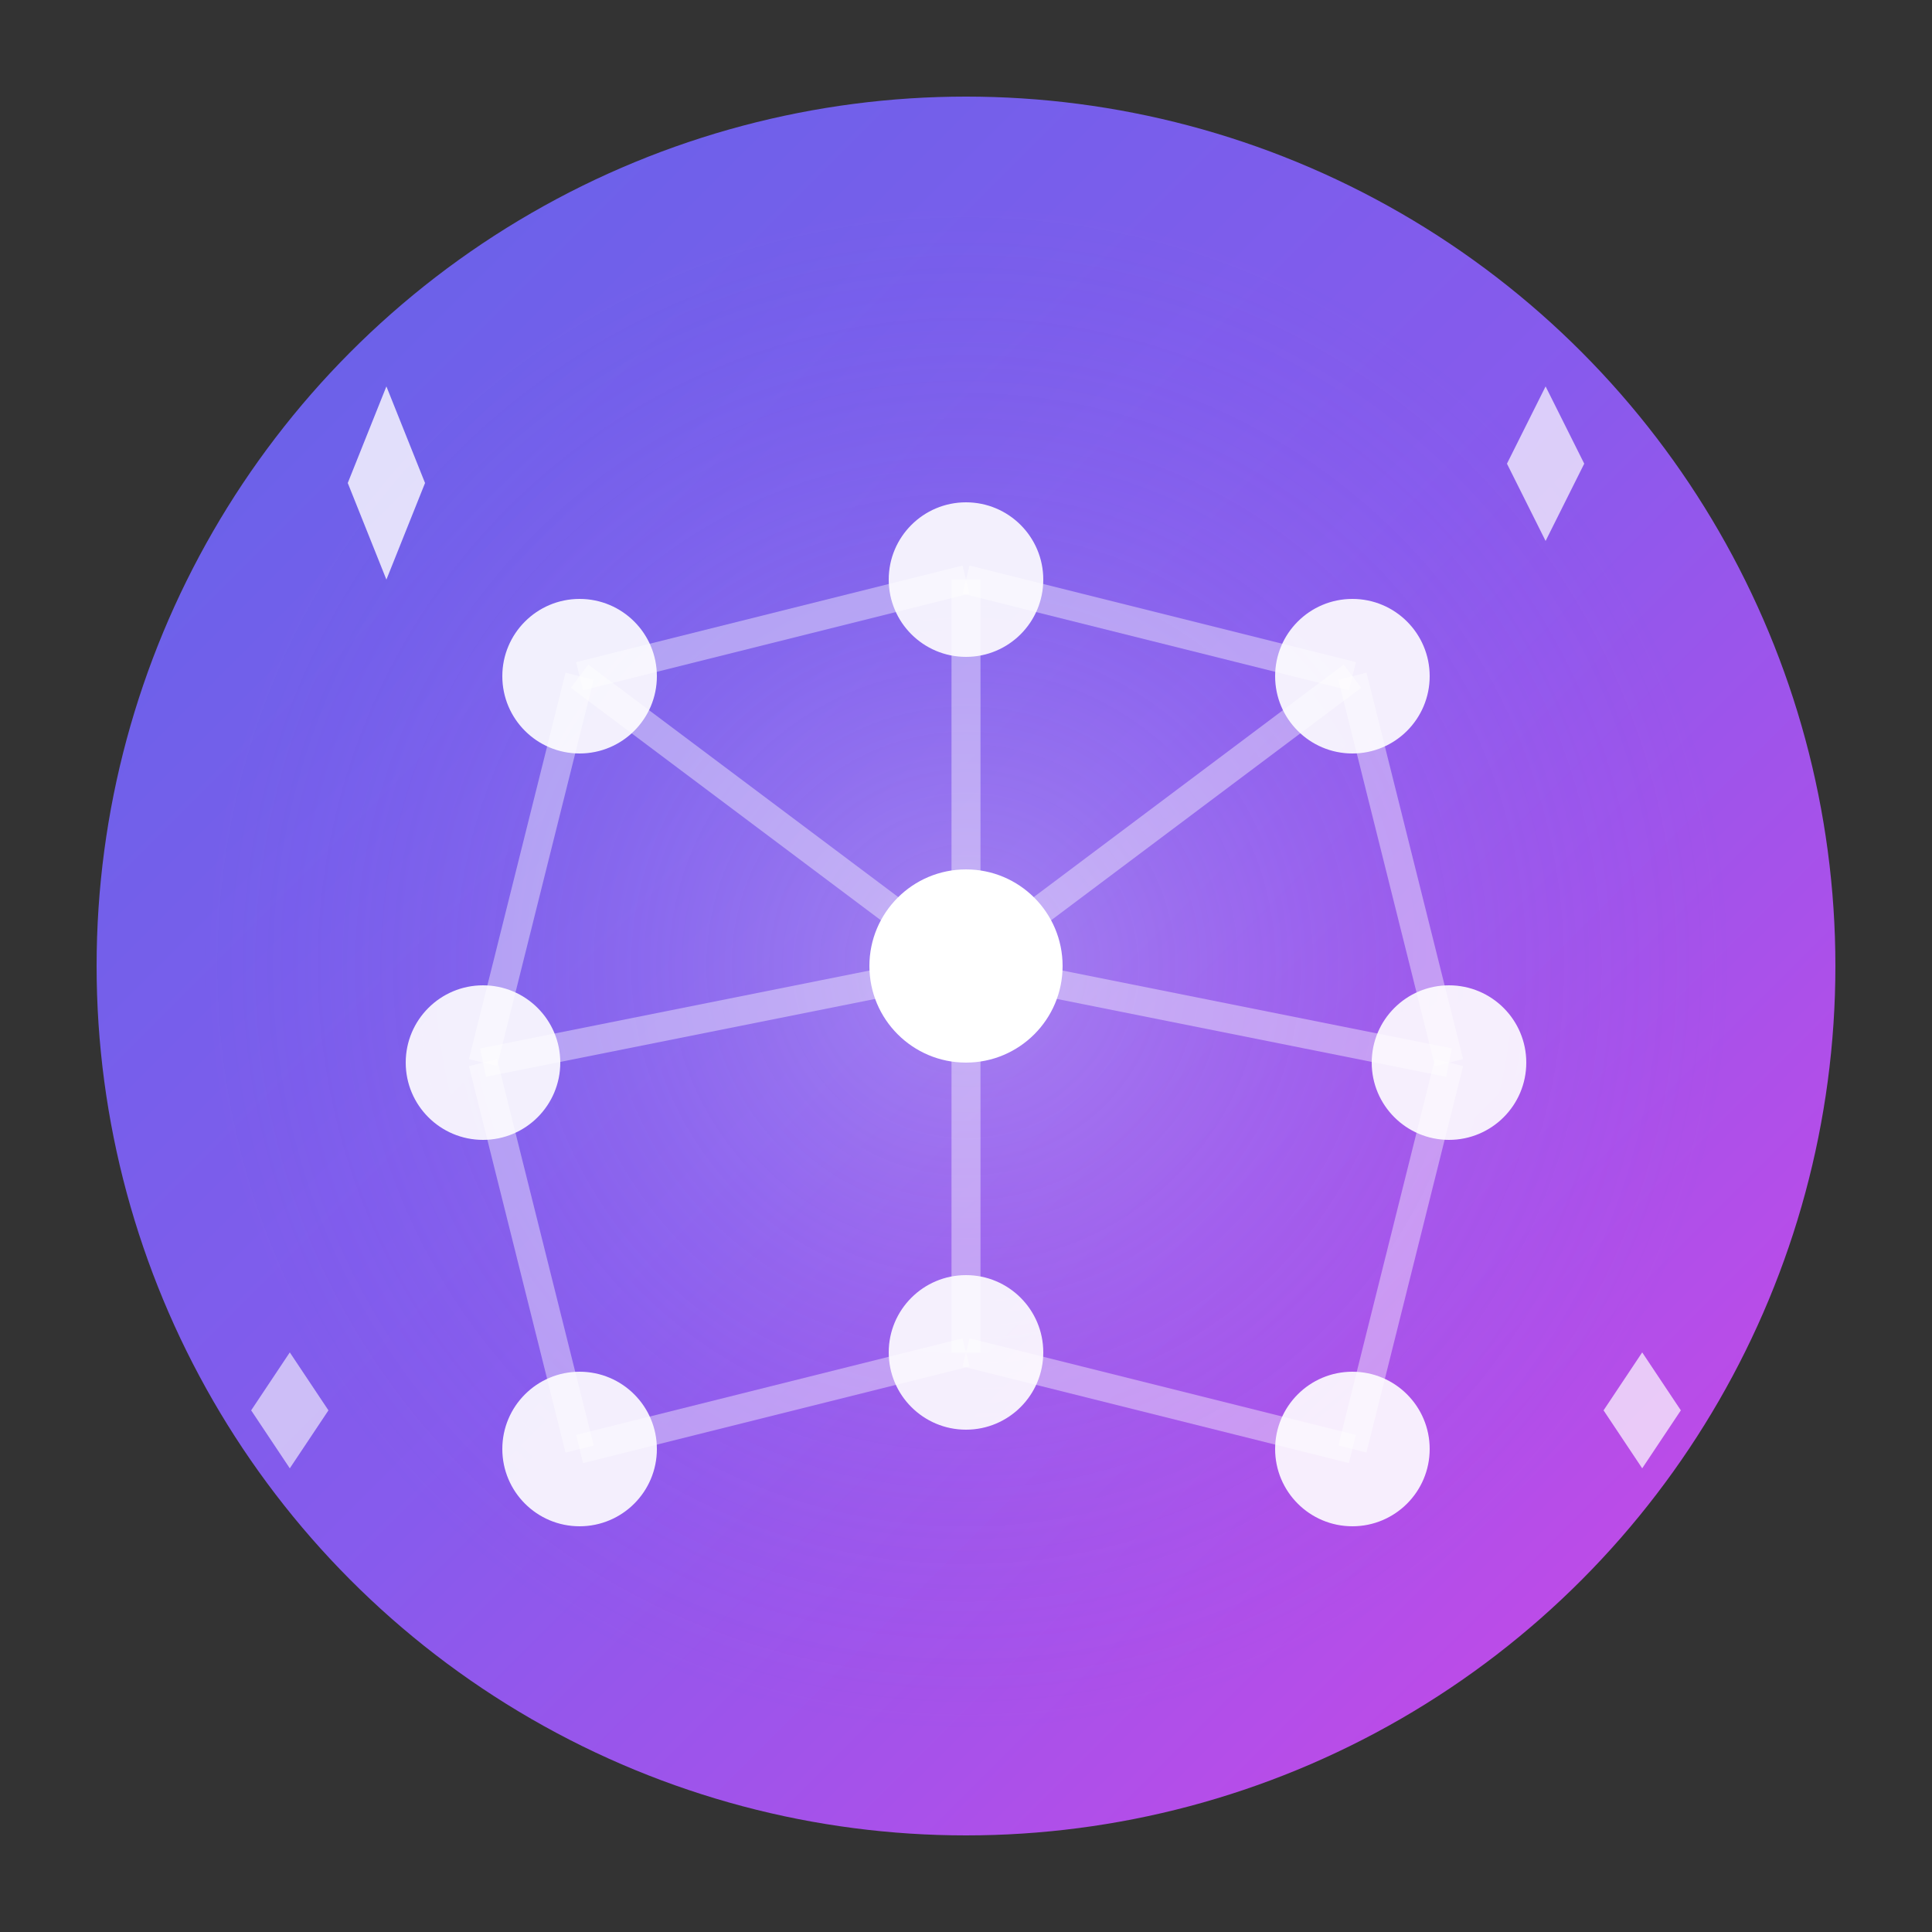 <svg xmlns="http://www.w3.org/2000/svg" viewBox="0 0 100 100">
  <rect x="0" y="0" width="100" height="100" fill="#333333" stroke="none"/>
  <!-- Gradient definitions -->
  <defs>
    <linearGradient id="magicGradient" x1="0%" y1="0%" x2="100%" y2="100%">
      <stop offset="0%" style="stop-color:#6366f1;stop-opacity:1" />
      <stop offset="50%" style="stop-color:#8b5cf6;stop-opacity:1" />
      <stop offset="100%" style="stop-color:#d946ef;stop-opacity:1" />
    </linearGradient>
    <radialGradient id="glowGradient">
      <stop offset="0%" style="stop-color:#ffffff;stop-opacity:0.8" />
      <stop offset="100%" style="stop-color:#8b5cf6;stop-opacity:0" />
    </radialGradient>
  </defs>
  
  <!-- Background circle with glow -->
  <circle cx="50" cy="50" r="45" fill="url(#magicGradient)" opacity="0.95"/>
  <circle cx="50" cy="50" r="40" fill="url(#glowGradient)" opacity="0.3"/>
  
  <!-- Neural network nodes -->
  <circle cx="30" cy="35" r="4" fill="white" opacity="0.9"/>
  <circle cx="50" cy="30" r="4" fill="white" opacity="0.9"/>
  <circle cx="70" cy="35" r="4" fill="white" opacity="0.9"/>
  <circle cx="25" cy="55" r="4" fill="white" opacity="0.9"/>
  <circle cx="50" cy="50" r="5" fill="white"/>
  <circle cx="75" cy="55" r="4" fill="white" opacity="0.9"/>
  <circle cx="30" cy="75" r="4" fill="white" opacity="0.9"/>
  <circle cx="50" cy="70" r="4" fill="white" opacity="0.9"/>
  <circle cx="70" cy="75" r="4" fill="white" opacity="0.9"/>
  
  <!-- Connections between nodes -->
  <line x1="30" y1="35" x2="50" y2="30" stroke="white" stroke-width="1.5" opacity="0.4"/>
  <line x1="50" y1="30" x2="70" y2="35" stroke="white" stroke-width="1.5" opacity="0.4"/>
  <line x1="30" y1="35" x2="25" y2="55" stroke="white" stroke-width="1.5" opacity="0.4"/>
  <line x1="30" y1="35" x2="50" y2="50" stroke="white" stroke-width="1.5" opacity="0.4"/>
  <line x1="50" y1="30" x2="50" y2="50" stroke="white" stroke-width="1.5" opacity="0.4"/>
  <line x1="70" y1="35" x2="50" y2="50" stroke="white" stroke-width="1.5" opacity="0.4"/>
  <line x1="70" y1="35" x2="75" y2="55" stroke="white" stroke-width="1.5" opacity="0.4"/>
  <line x1="25" y1="55" x2="50" y2="50" stroke="white" stroke-width="1.5" opacity="0.4"/>
  <line x1="50" y1="50" x2="75" y2="55" stroke="white" stroke-width="1.5" opacity="0.4"/>
  <line x1="25" y1="55" x2="30" y2="75" stroke="white" stroke-width="1.5" opacity="0.4"/>
  <line x1="50" y1="50" x2="50" y2="70" stroke="white" stroke-width="1.5" opacity="0.4"/>
  <line x1="75" y1="55" x2="70" y2="75" stroke="white" stroke-width="1.5" opacity="0.4"/>
  <line x1="30" y1="75" x2="50" y2="70" stroke="white" stroke-width="1.5" opacity="0.4"/>
  <line x1="50" y1="70" x2="70" y2="75" stroke="white" stroke-width="1.5" opacity="0.4"/>
  
  <!-- Magic sparkles -->
  <path d="M20 20 L22 25 L20 30 L18 25 Z" fill="white" opacity="0.8"/>
  <path d="M80 20 L82 24 L80 28 L78 24 Z" fill="white" opacity="0.7"/>
  <path d="M15 70 L17 73 L15 76 L13 73 Z" fill="white" opacity="0.6"/>
  <path d="M85 70 L87 73 L85 76 L83 73 Z" fill="white" opacity="0.7"/>
</svg>


